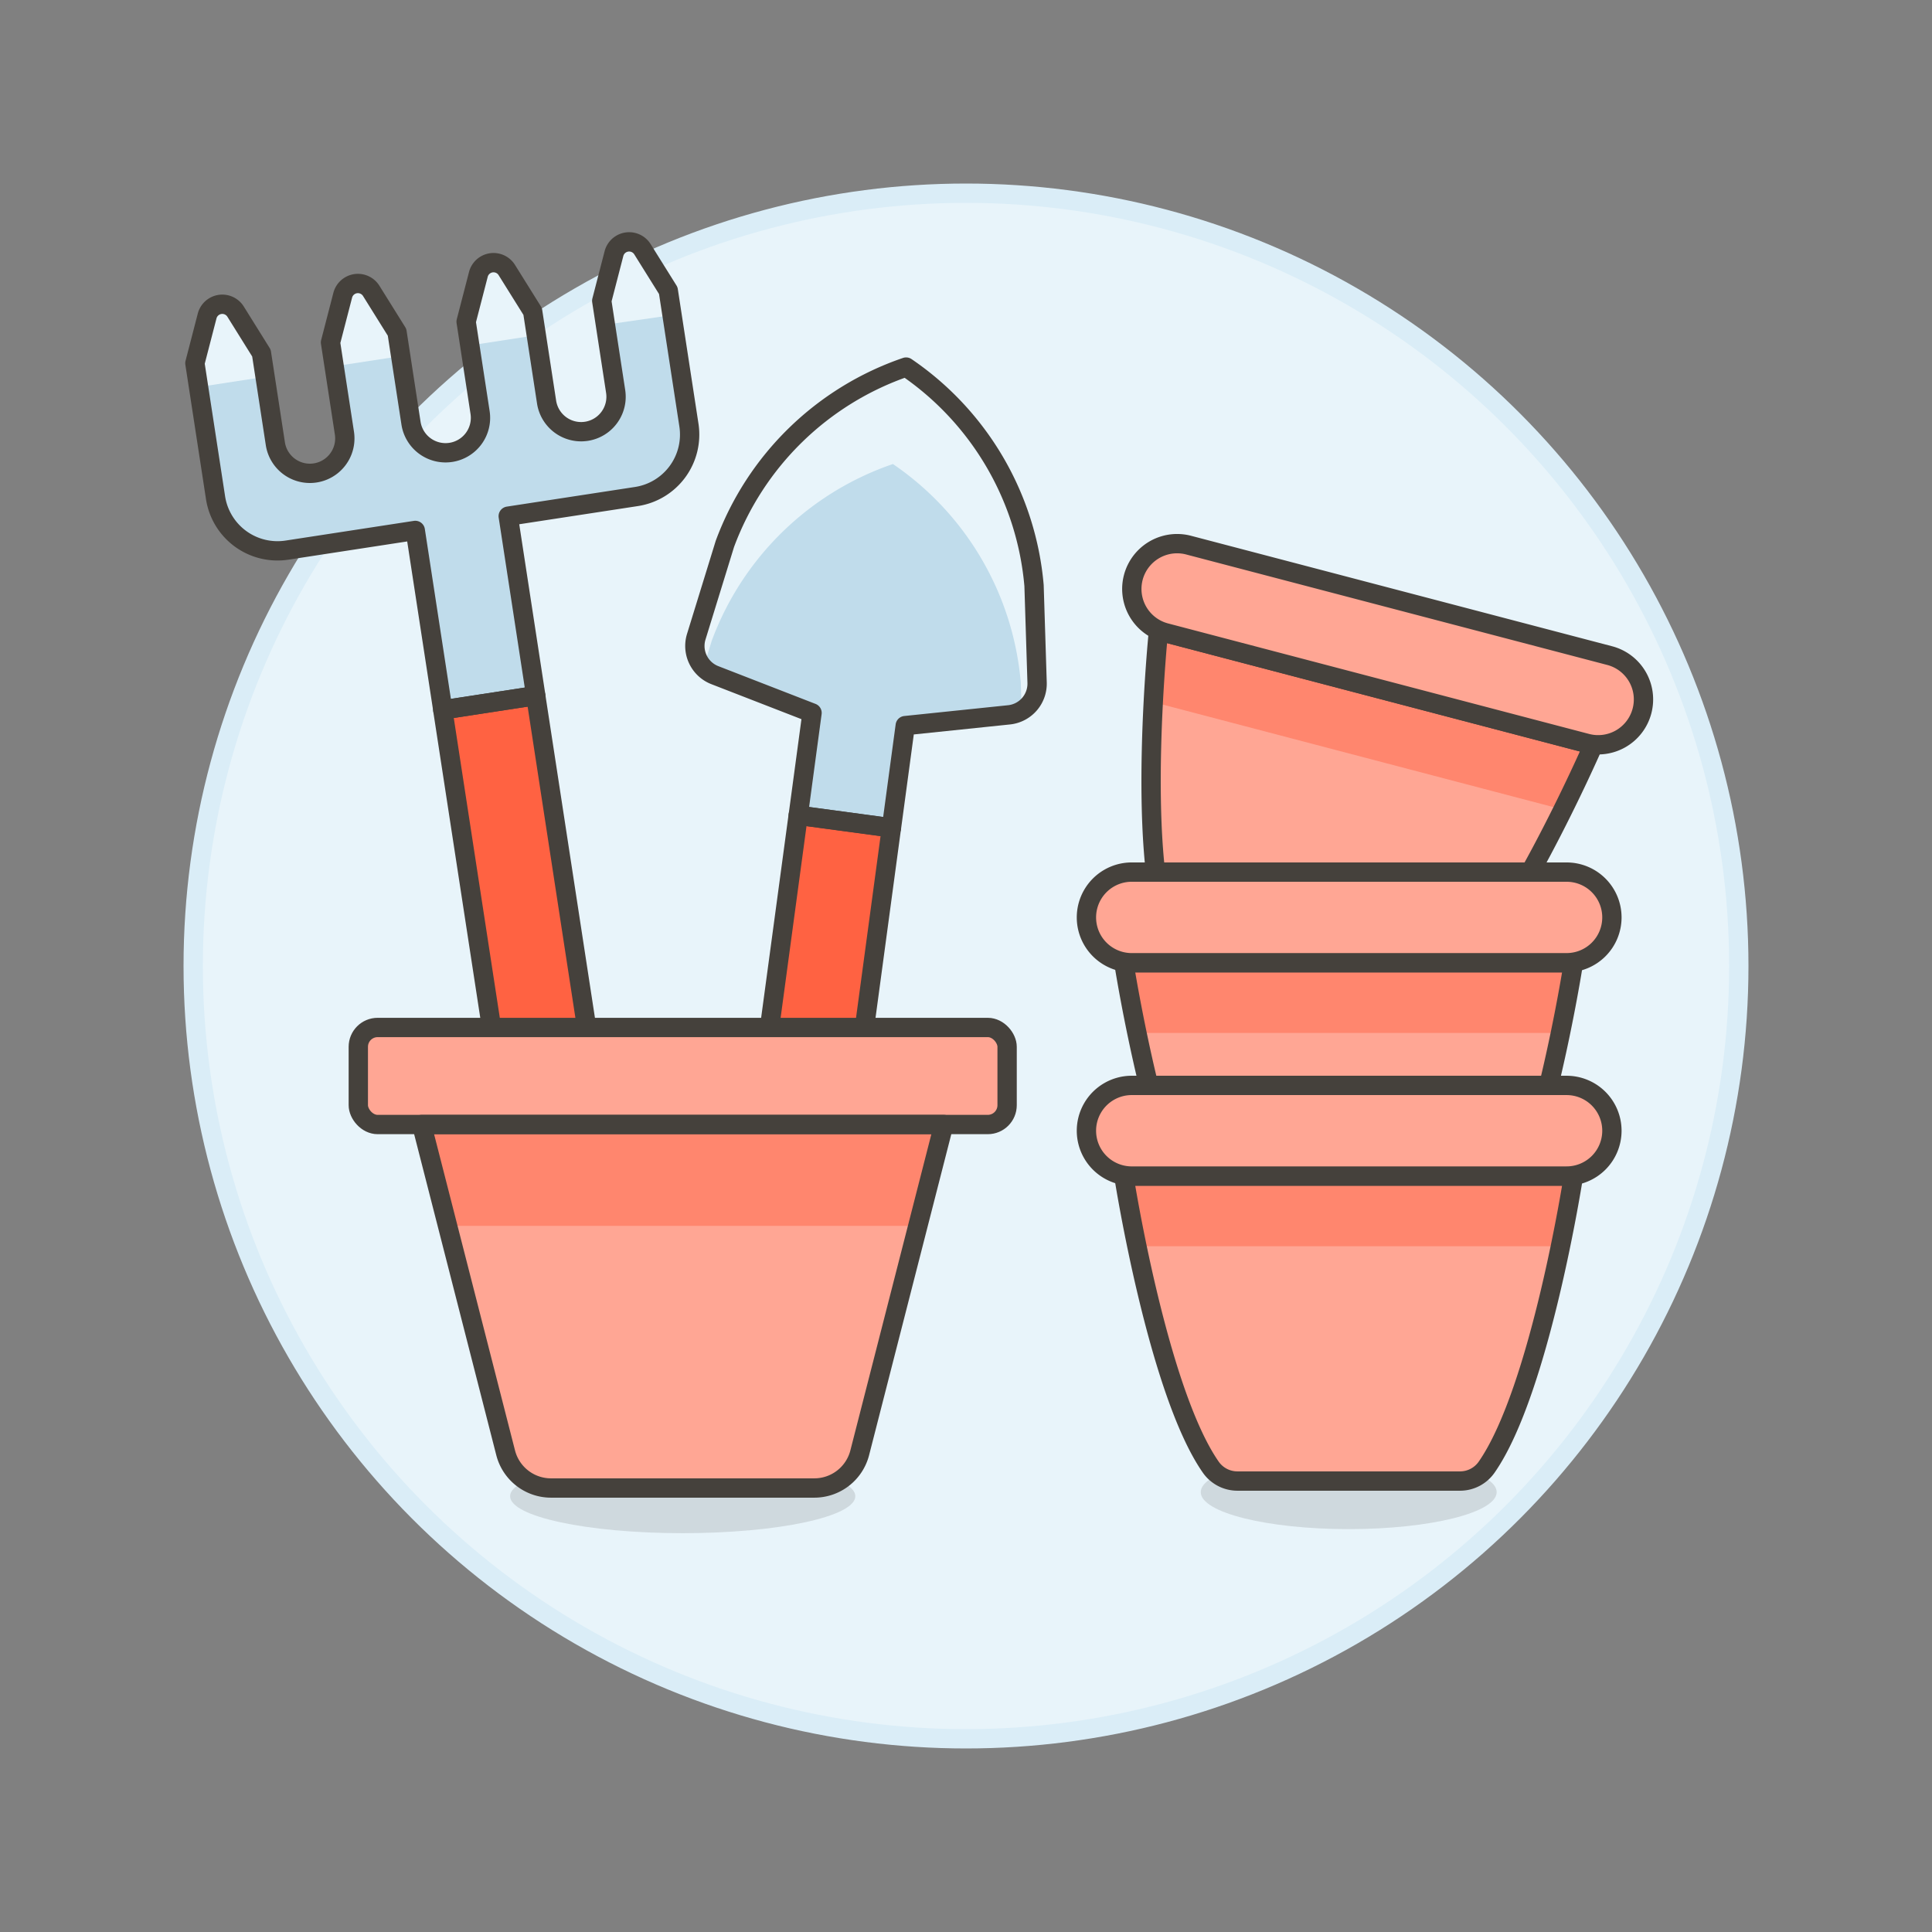 <svg xmlns="http://www.w3.org/2000/svg" viewBox="0 0 100 100"><rect x="0" y="0" width="100" height="100" fill="#808080" stroke="none"/><g class="nc-icon-wrapper"><defs/><circle class="a" cx="50" cy="50" r="40" fill="#e8f4fa" stroke="#daedf7" stroke-miterlimit="10"/><ellipse class="b" cx="35.337" cy="77.443" rx="8.934" ry="1.914" fill="#45413c" opacity="0.15"/><path class="c" d="M33.253 12.9a.812.812 0 0 0-1.474.226l-.633 2.445.72 4.691a1.808 1.808 0 1 1-3.575.549l-.72-4.691-1.338-2.142a.81.81 0 0 0-1.473.226l-.633 2.445.72 4.69a1.809 1.809 0 1 1-3.576.549l-.72-4.69-1.337-2.143a.812.812 0 0 0-1.474.226l-.633 2.445.72 4.691a1.808 1.808 0 1 1-3.575.549l-.72-4.691-1.338-2.145a.811.811 0 0 0-1.473.226l-.633 2.444 1.068 6.959a3.244 3.244 0 0 0 3.7 2.715l6.639-1.019 1.425 9.288 4.811-.738-1.425-9.288 6.637-1.017a3.244 3.244 0 0 0 2.715-3.7l-1.068-6.959z" style="" fill="#c0dceb"/><ellipse class="b" cx="69.809" cy="77.233" rx="7.658" ry="1.914" fill="#45413c" opacity="0.15"/><path class="d" d="M74.3 52a1.682 1.682 0 0 1-1.514.345l-11.148-2.927a1.68 1.68 0 0 1-1.149-1.044c-1.671-4.543-.526-15.718-.526-15.718l22.508 5.905S78 48.847 74.3 52z" style="" fill="#ffa694"/><path class="e" d="M80.9 41.905c.959-1.933 1.573-3.344 1.573-3.344l-22.51-5.905s-.156 1.531-.269 3.686z" style="" fill="#ff866e"/><path class="f" d="M74.3 52a1.682 1.682 0 0 1-1.514.345l-11.148-2.927a1.68 1.68 0 0 1-1.149-1.044c-1.671-4.543-.526-15.718-.526-15.718l22.508 5.905S78 48.847 74.3 52z" fill="none" stroke="#45413c" stroke-linecap="round" stroke-linejoin="round"/><path class="g" d="M84.989 36.8a2.345 2.345 0 0 1-2.863 1.673l-21.817-5.727A2.345 2.345 0 0 1 61.5 28.21l21.817 5.724a2.345 2.345 0 0 1 1.672 2.866z" fill="#ffa694" stroke="#45413c" stroke-linecap="round" stroke-linejoin="round"/><path class="d" d="M76.947 64.9a1.679 1.679 0 0 1-1.377.718H64.048a1.683 1.683 0 0 1-1.377-.718c-2.768-3.97-4.5-15.07-4.5-15.07h23.27s-1.715 11.085-4.494 15.07z" style="" fill="#ffa694"/><path class="e" d="M80.771 53.464c.437-2.113.673-3.633.673-3.633h-23.27s.238 1.521.675 3.633z" style="" fill="#ff866e"/><path class="c" d="M36.039 32.955A1.622 1.622 0 0 0 37 34.946l5.031 1.954-.714 5.3 4.824.651.714-5.293 5.37-.558a1.622 1.622 0 0 0 1.455-1.665l-.158-5.024a15.264 15.264 0 0 0-6.264-11.065.813.813 0 0 0-.76-.1 15.267 15.267 0 0 0-8.975 9.009z" style="" fill="#c0dceb"/><path class="h" d="M37.505 70.431l3.811-28.235 4.824.651-3.811 28.235z" stroke="#45413c" stroke-linecap="round" stroke-linejoin="round" fill="#ff6242"/><path class="h" d="M22.918 36.745l4.811-.738 4.322 28.161-4.81.738z" stroke="#45413c" stroke-linecap="round" stroke-linejoin="round" fill="#ff6242"/><path class="f" d="M76.947 64.9a1.679 1.679 0 0 1-1.377.718H64.048a1.683 1.683 0 0 1-1.377-.718c-2.768-3.97-4.5-15.07-4.5-15.07h23.27s-1.715 11.085-4.494 15.07z" fill="none" stroke="#45413c" stroke-linecap="round" stroke-linejoin="round"/><path class="g" d="M83.432 47.485a2.345 2.345 0 0 1-2.345 2.346H58.531a2.346 2.346 0 0 1 0-4.691h22.556a2.345 2.345 0 0 1 2.345 2.345z" fill="#ffa694" stroke="#45413c" stroke-linecap="round" stroke-linejoin="round"/><path class="d" d="M44.5 75.195a2.426 2.426 0 0 1-2.35 1.824H28.521a2.424 2.424 0 0 1-2.349-1.824l-4.348-16.99h27.027z" style="" fill="#ffa694"/><path class="e" d="M47.509 63.451l1.342-5.246H21.824l1.342 5.246h24.343z" style="" fill="#ff866e"/><rect class="g" x="18.546" y="53.182" width="33.582" height="5.023" rx="1" fill="#ffa694" stroke="#45413c" stroke-linecap="round" stroke-linejoin="round"/><path class="f" d="M44.5 75.195a2.426 2.426 0 0 1-2.35 1.824H28.521a2.424 2.424 0 0 1-2.349-1.824l-4.348-16.99h27.027z" fill="none" stroke="#45413c" stroke-linecap="round" stroke-linejoin="round"/><path class="d" d="M76.947 75.942a1.678 1.678 0 0 1-1.377.717H64.048a1.682 1.682 0 0 1-1.377-.717c-2.768-3.97-4.5-15.07-4.5-15.07h23.27s-1.715 11.084-4.494 15.07z" style="" fill="#ffa694"/><path class="e" d="M80.771 64.505c.437-2.113.673-3.633.673-3.633h-23.27s.238 1.521.675 3.633z" style="" fill="#ff866e"/><path class="f" d="M76.947 75.942a1.678 1.678 0 0 1-1.377.717H64.048a1.682 1.682 0 0 1-1.377-.717c-2.768-3.97-4.5-15.07-4.5-15.07h23.27s-1.715 11.084-4.494 15.07z" fill="none" stroke="#45413c" stroke-linecap="round" stroke-linejoin="round"/><path class="g" d="M83.432 58.526a2.345 2.345 0 0 1-2.345 2.346H58.531a2.346 2.346 0 0 1 0-4.691h22.556a2.345 2.345 0 0 1 2.345 2.345z" fill="#ffa694" stroke="#45413c" stroke-linecap="round" stroke-linejoin="round"/><path class="i" d="M34.588 15.031L33.253 12.9a.812.812 0 0 0-1.473.227l-.634 2.447.189 1.234 3.449-.5z" style="" fill="#e8f4fa"/><path class="i" d="M20.551 17.2l-1.337-2.143a.812.812 0 0 0-1.474.226l-.633 2.445.189 1.233 3.444-.528z" style="" fill="#e8f4fa"/><path class="i" d="M13.532 18.273l-1.338-2.143a.811.811 0 0 0-1.473.226l-.633 2.444.189 1.233 3.444-.529z" style="" fill="#e8f4fa"/><path class="i" d="M27.571 16.118l-1.338-2.142a.81.81 0 0 0-1.473.226l-.633 2.445.189 1.233 3.444-.529z" style="" fill="#e8f4fa"/><path class="f" d="M33.253 12.9a.812.812 0 0 0-1.474.226l-.633 2.445.72 4.691a1.808 1.808 0 1 1-3.575.549l-.72-4.691-1.338-2.142a.81.81 0 0 0-1.473.226l-.633 2.445.72 4.69a1.809 1.809 0 1 1-3.576.549l-.72-4.69-1.337-2.143a.812.812 0 0 0-1.474.226l-.633 2.445.72 4.691a1.808 1.808 0 1 1-3.575.549l-.72-4.691-1.338-2.145a.811.811 0 0 0-1.473.226l-.633 2.444 1.068 6.959a3.244 3.244 0 0 0 3.7 2.715l6.639-1.019 1.425 9.288 4.811-.738-1.425-9.288 6.637-1.017a3.244 3.244 0 0 0 2.715-3.7l-1.068-6.959z" fill="none" stroke="#45413c" stroke-linecap="round" stroke-linejoin="round"/><path class="i" d="M36.413 34.552a1.622 1.622 0 0 1-.374-1.6l1.484-4.8a15.267 15.267 0 0 1 8.977-9.008.813.813 0 0 1 .76.1 15.264 15.264 0 0 1 6.264 11.065l.158 5.024a1.622 1.622 0 0 1-.8 1.449l-.046-1.451a15.263 15.263 0 0 0-6.618-11.313 15.264 15.264 0 0 0-9.38 9.153z" style="" fill="#e8f4fa"/><path class="f" d="M36.039 32.955A1.622 1.622 0 0 0 37 34.946l5.031 1.954-.714 5.3 4.824.651.714-5.293 5.37-.558a1.622 1.622 0 0 0 1.455-1.665l-.158-5.024A15.267 15.267 0 0 0 46.9 19a15.267 15.267 0 0 0-9.381 9.154z" fill="none" stroke="#45413c" stroke-linecap="round" stroke-linejoin="round"/></g></svg>